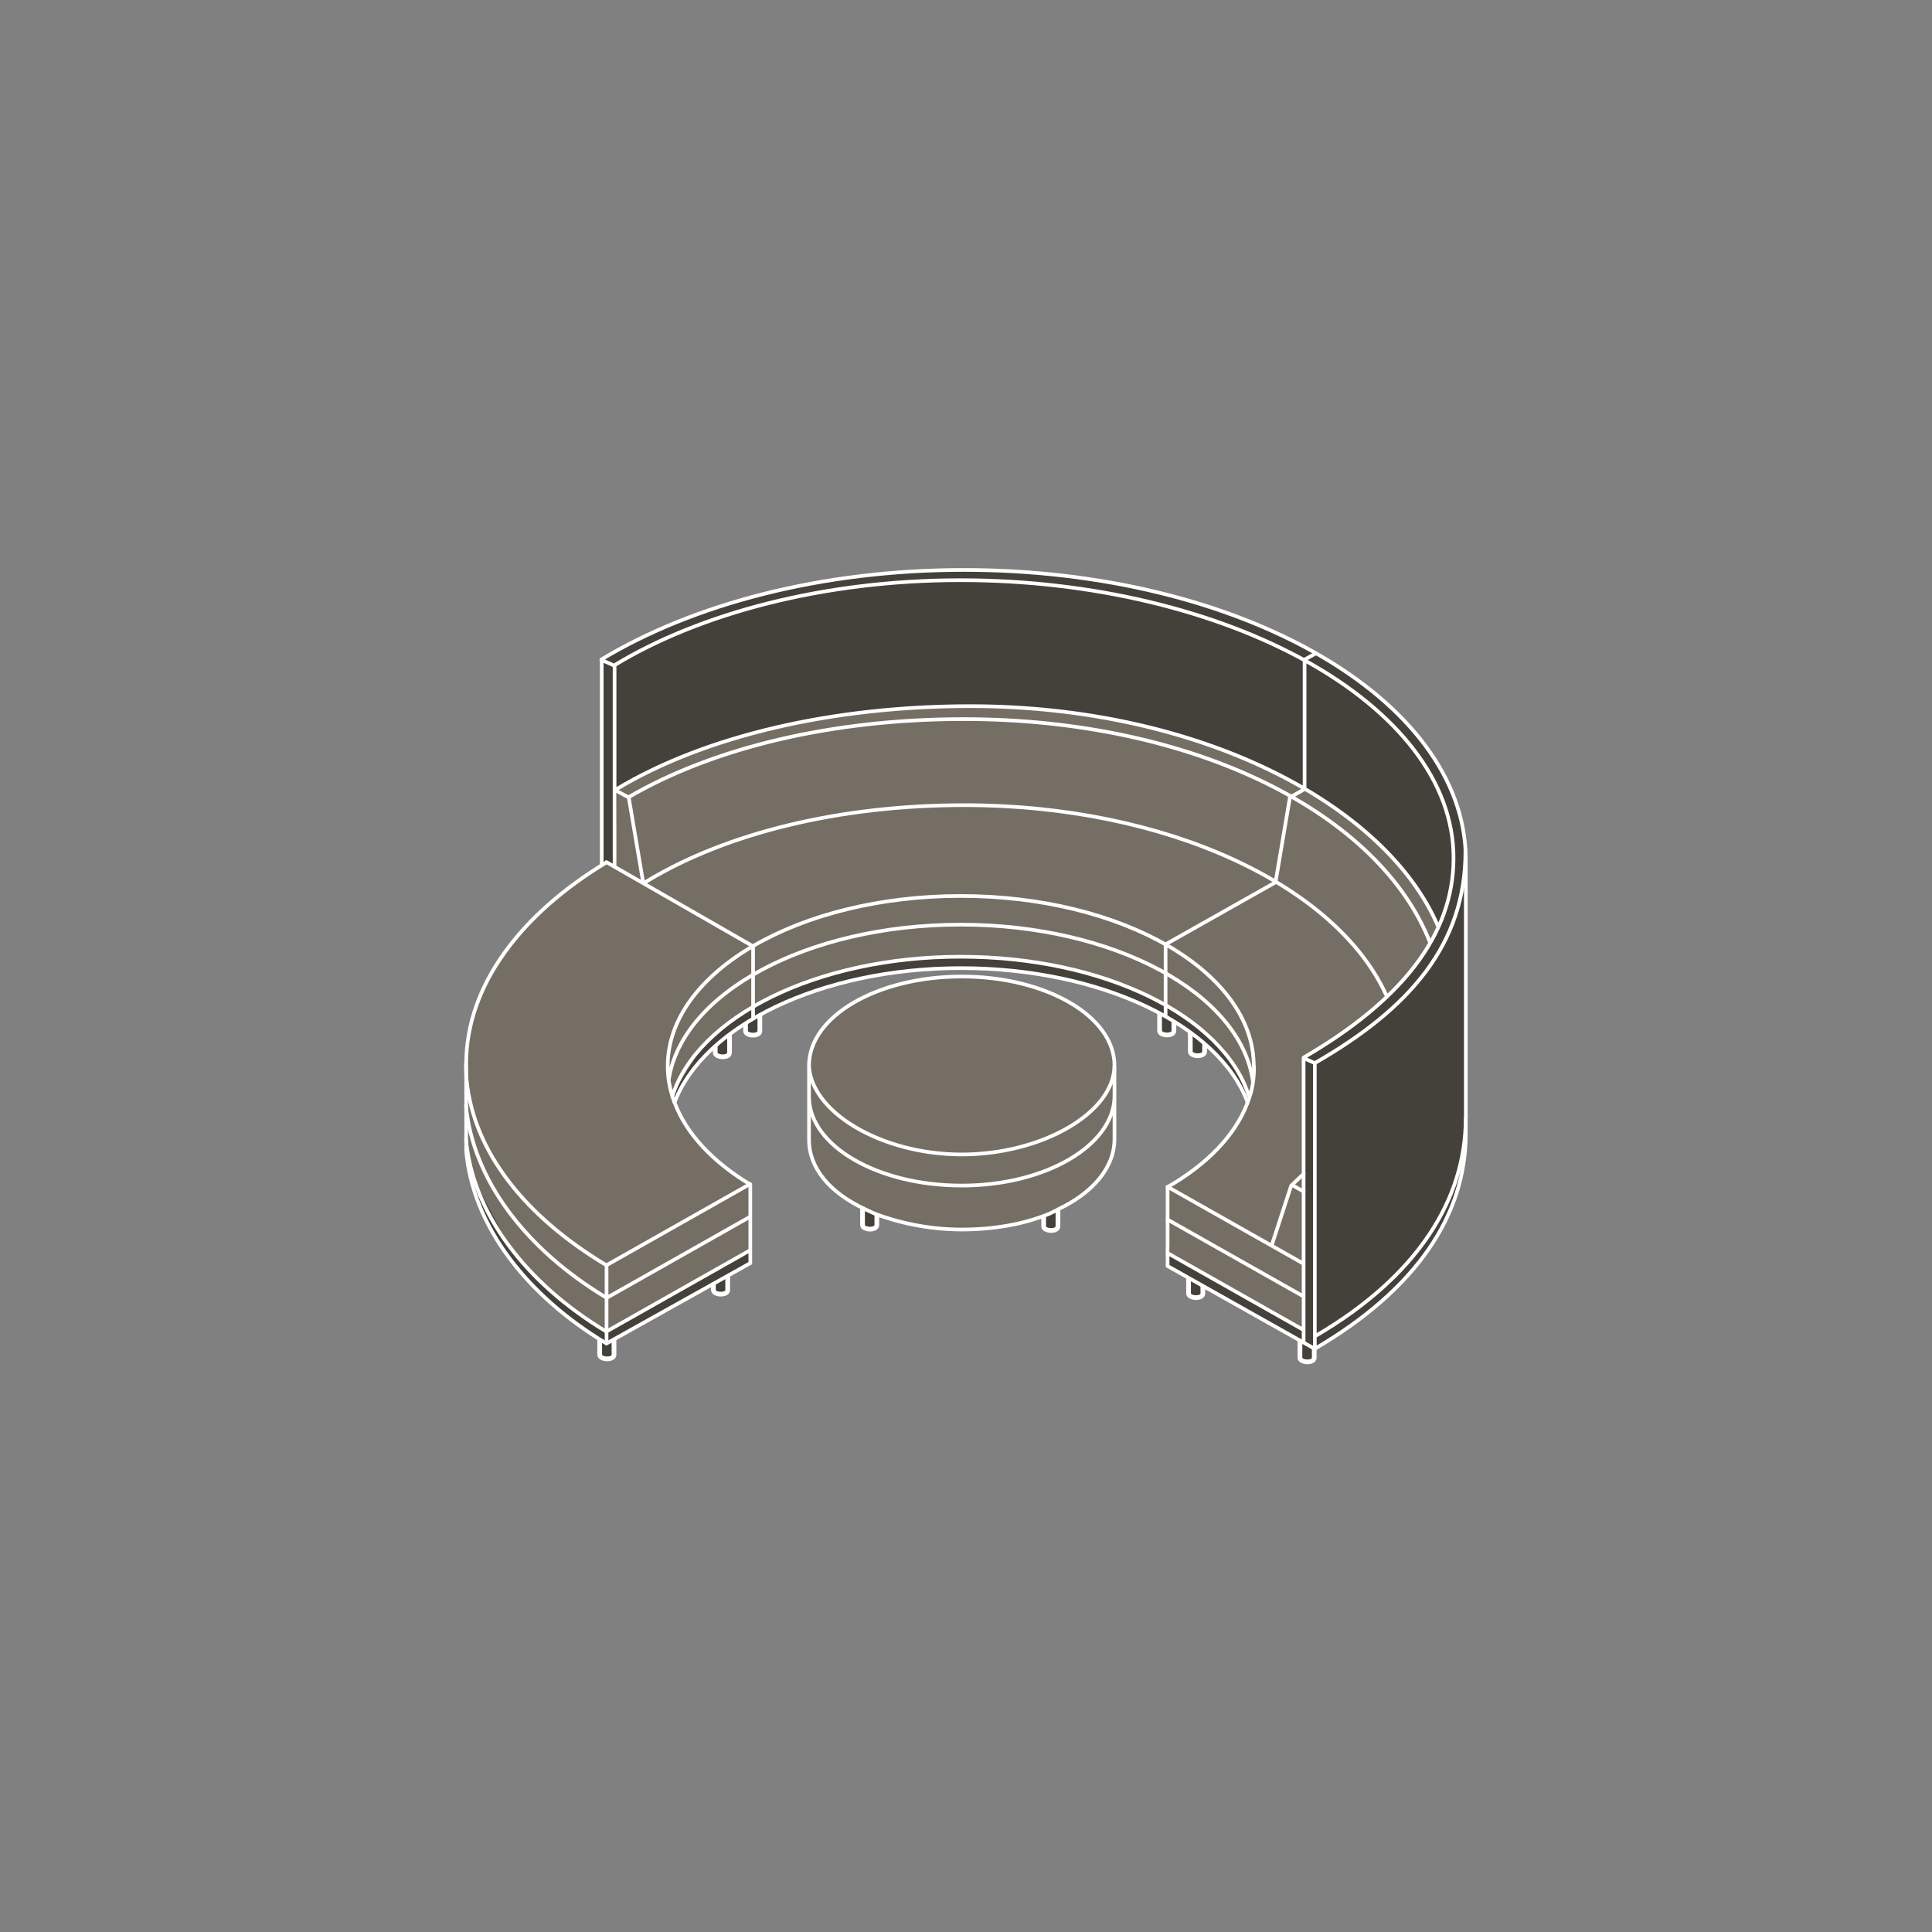 <?xml version="1.0" encoding="UTF-8"?>
<svg id="Artwork" xmlns="http://www.w3.org/2000/svg" xmlns:xlink="http://www.w3.org/1999/xlink" viewBox="0 0 200 200">
  <rect x="0" y="0" width="200" height="200" fill="#808080" stroke="none"/>
  <defs>
    <style>
      .cls-1 {
        stroke-linecap: round;
        stroke-linejoin: round;
      }

      .cls-1, .cls-2, .cls-3, .cls-4 {
        fill: none;
      }

      .cls-1, .cls-2, .cls-4 {
        stroke: #fff;
      }

      .cls-1, .cls-4 {
        stroke-width: .38px;
      }

      .cls-2 {
        stroke-width: .49px;
      }

      .cls-2, .cls-4 {
        stroke-miterlimit: 3.86;
      }

      .cls-5 {
        clip-path: url(#clippath);
      }

      .cls-3, .cls-6, .cls-7, .cls-8 {
        stroke-width: 0px;
      }

      .cls-6 {
        fill-rule: evenodd;
      }

      .cls-6, .cls-7 {
        fill: #756e64;
      }

      .cls-8 {
        fill: #44403a;
      }
    </style>
    <clipPath id="clippath">
      <path class="cls-3" d="m62.29,89.5v-21.25c9.46-5.7,22.73-9.25,37.48-9.25,28.61,0,51.82,13.35,51.97,29.86v28.55c-.02,8.35-5.04,16.01-15.64,22.22l-15.23-8.57v-8.18c4.05-2.33,6.97-5.31,8.25-8.66v-.18c-2.99-7.9-15.13-13.82-29.64-13.82s-26.68,5.99-29.65,13.91c1.22,3.26,3.99,6.18,7.84,8.49v8.14s-14.89,8.32-14.89,8.32c-8.35-5.01-13.86-12.26-14.52-19.94v-9.1c.04-8.03,5.54-15.31,14.45-20.68"/>
    </clipPath>
  </defs>
  <path class="cls-8" d="m77.18,104.67v2.06c0,.53,1.48.61,1.48,0v-2.06"/>
  <path class="cls-2" d="m77.18,104.67v2.06c0,.53,1.48.61,1.48,0v-2.06"/>
  <path class="cls-8" d="m74.04,106.91v2.06c0,.53,1.48.61,1.48,0v-2.06"/>
  <path class="cls-2" d="m74.04,106.91v2.06c0,.53,1.48.61,1.48,0v-2.06"/>
  <path class="cls-8" d="m73.85,131.48v2.06c0,.53,1.48.61,1.48,0v-2.06"/>
  <path class="cls-2" d="m73.85,131.48v2.06c0,.53,1.48.61,1.48,0v-2.06"/>
  <path class="cls-8" d="m62.08,138.18v2.06c0,.53,1.48.61,1.48,0v-2.06"/>
  <path class="cls-2" d="m62.08,138.18v2.06c0,.53,1.48.61,1.48,0v-2.06"/>
  <path class="cls-8" d="m89.29,124.75v2.06c0,.53,1.48.61,1.48,0v-2.06"/>
  <path class="cls-2" d="m89.29,124.75v2.06c0,.53,1.48.61,1.48,0v-2.06"/>
  <path class="cls-8" d="m108.04,124.89v2.06c0,.53,1.48.61,1.48,0v-2.06"/>
  <path class="cls-2" d="m108.04,124.89v2.06c0,.53,1.48.61,1.48,0v-2.06"/>
  <path class="cls-8" d="m120.04,104.65v2.06c0,.53,1.48.61,1.48,0v-2.06"/>
  <path class="cls-2" d="m120.04,104.65v2.06c0,.53,1.48.61,1.48,0v-2.06"/>
  <path class="cls-8" d="m123.22,106.8v2.06c0,.53,1.48.61,1.48,0v-2.06"/>
  <path class="cls-2" d="m123.22,106.8v2.06c0,.53,1.48.61,1.48,0v-2.06"/>
  <path class="cls-8" d="m123.04,131.84v2.06c0,.53,1.48.61,1.48,0v-2.06"/>
  <path class="cls-2" d="m123.04,131.84v2.06c0,.53,1.48.61,1.48,0v-2.06"/>
  <path class="cls-8" d="m134.57,138.49v2.06c0,.53,1.48.61,1.48,0v-2.06"/>
  <path class="cls-2" d="m134.57,138.49v2.06c0,.53,1.48.61,1.48,0v-2.06"/>
  <path class="cls-8" d="m62.29,89.5v-21.25c9.46-5.7,22.73-9.25,37.48-9.25,28.61,0,51.82,13.35,51.97,29.86v28.55c-.02,8.35-5.04,16.01-15.64,22.22l-15.23-8.57v-8.18c4.05-2.33,6.97-5.31,8.25-8.66v-.18c-2.99-7.9-15.13-13.82-29.64-13.82s-26.68,5.99-29.65,13.91c1.22,3.26,3.99,6.18,7.84,8.49v8.14s-14.89,8.32-14.89,8.32c-8.35-5.01-13.86-12.26-14.52-19.94v-9.1c.04-8.03,5.54-15.31,14.45-20.68"/>
  <g class="cls-5">
    <path class="cls-7" d="m63.85,81.84c9.16-5.52,22.25-8.74,36.49-8.74,23.58,0,43.26,10.06,48.67,22.79l-.35.93-1.51,2.55-3.25,3.64-3.71,3.15-5.11,3.44-.08,28.01-13.9-7.82-.38-7.39,3.72-2.92,4.99-5.79-.3-1.1-.93-1.86-1.48-2.16-1.73-1.73-2.11-1.52-3-1.94-3.04-1.4-3.13-1.06-3.85-.8-3.72-.76-4.06-.34-3.42-.04-3.97.3-3.89.51-3.72.72-4.61,1.52-4.18,1.99-2.53,1.69-3.38,3.13-2.32,3.76-.34.72,1.14,2.62,7.1,5.03.04,8.28s-10.73,6.08-15.08,8.41c-4.99-2.71-9.59-7.86-9.59-7.86l-1.61-2.66-1.9-3.59-1.35-2.66-1.77-12.25.89-7.14,12.46-11.45,3.08-.85.59.59.15-7.94"/>
  </g>
  <path class="cls-4" d="m62.29,89.5v-21.25c9.46-5.7,22.73-9.25,37.48-9.25,28.61,0,51.82,13.35,51.97,29.86v28.55c-.02,8.35-5.04,16.01-15.64,22.22l-15.23-8.57v-8.18c4.05-2.33,6.97-5.31,8.25-8.66v-.18c-2.99-7.9-15.13-13.82-29.64-13.82s-26.68,5.99-29.65,13.91c1.22,3.26,3.99,6.18,7.84,8.49v8.14s-14.89,8.32-14.89,8.32c-8.35-5.01-13.86-12.26-14.52-19.94v-9.1c.04-8.03,5.63-15.41,14.54-20.78"/>
  <path class="cls-6" d="m109.81,124.92l-.87.6c-2.57,1.07-5.95,1.77-9.34,1.77s-6.54-.64-9.06-1.64l-1.04-.5c-3.68-1.8-5.71-4.23-5.71-7.15v-7.92.47s0-.24,0-.24c0-5.09,7.08-9.21,15.81-9.21s15.81,4.12,15.81,9.21v7.6c0,2.98-2.03,5.3-5.6,7.01"/>
  <path class="cls-1" d="m63.81,81.7c9.16-5.52,22.39-8.6,36.63-8.6,23.58,0,43.04,10.1,48.44,22.83m-19.06,14.44c0,1.93-.35,2.92-.7,3.84m4.72,8.51l1.13.64m0-1.86l-1.31,1.24-2,6.14m20.07-13.1c-.02,8.35-4.95,16.32-15.55,22.52m-1.13-28.72l1.03.46m-15.21,12.82l14.06,7.95m-14.06-4.56l14.06,7.95m-14.06-4.48l14.06,7.95m-57.28-15.1l-14.89,8.42m14.89-5.03l-14.89,8.42m14.89-4.95l-14.89,8.42m-.51-69.55l1.37.62m0-.06v20.82m-.86,44.65c-8.33-5-13.83-12.23-14.52-19.89m14.52,23.4c-8.33-5-13.83-12.23-14.52-19.89m14.55,13.01v8.06m6.8-25.49c2.54-8.24,14.94-14.49,29.86-14.49s27.17,6.18,29.81,14.34m-60.04-1.53c1.29-9.03,14.33-16.13,30.23-16.13s28.98,7.12,30.24,16.18m-59.88,2.21c-.33-.89-.55-1.8-.64-2.73m0,0c-.03-.34-.05-.68-.05-1.02,0-9.72,13.58-17.61,30.33-17.61s30.34,7.88,30.34,17.61m-63.17-18.91l.4-.26c8.27-4.98,19.95-7.84,32.81-7.84,20.99,0,38.48,8.35,43.64,19.6m-78.41-20.42c8.84-5.15,21.16-8.09,34.68-8.09,23.94,0,43.13,9.8,48.31,23.17m-85.37,33.31c-8.31-5-13.64-11.67-14.37-19.07m0,0c-.06-.57-.08-1.15-.08-1.73m15.52-41.34c8.73-5.27,21.52-8.72,35.67-8.72,27.54,0,51.05,12.85,51.05,28.76,0,8.06-5.51,14.84-15.52,20.66v29.34m16.75-50.85v.16c0,9.64-5.75,16.27-15.59,21.92v29.51m-4.07-48.22l-11.38,6.42v7.44m15.52-37.54l-1.13.62v13.41l-1.52.86-1.49,8.79m-69.27-2.1l15.19,8.72v7.4m-14.19-23.52l1.32.72,1.49,8.79m42.97,33.84l-.88.44c-2.58,1.07-5.72,1.65-9.11,1.65s-6.64-.71-9.17-1.71l-.87-.41c-3.64-1.71-5.77-4.25-5.77-7.17v-7.92.47s0-.24,0-.24c0-5.09,7.08-9.21,15.81-9.21s15.81,4.12,15.81,9.21v7.6c0,2.98-2.25,5.58-5.82,7.28Zm5.82-11.67c-.08,5.05-7.12,9.21-15.81,9.21s-15.73-4.08-15.81-9.12m31.61-3.31c0,4.89-7.5,9.21-15.81,9.21s-15.81-4.43-15.81-9.44"/>
</svg>